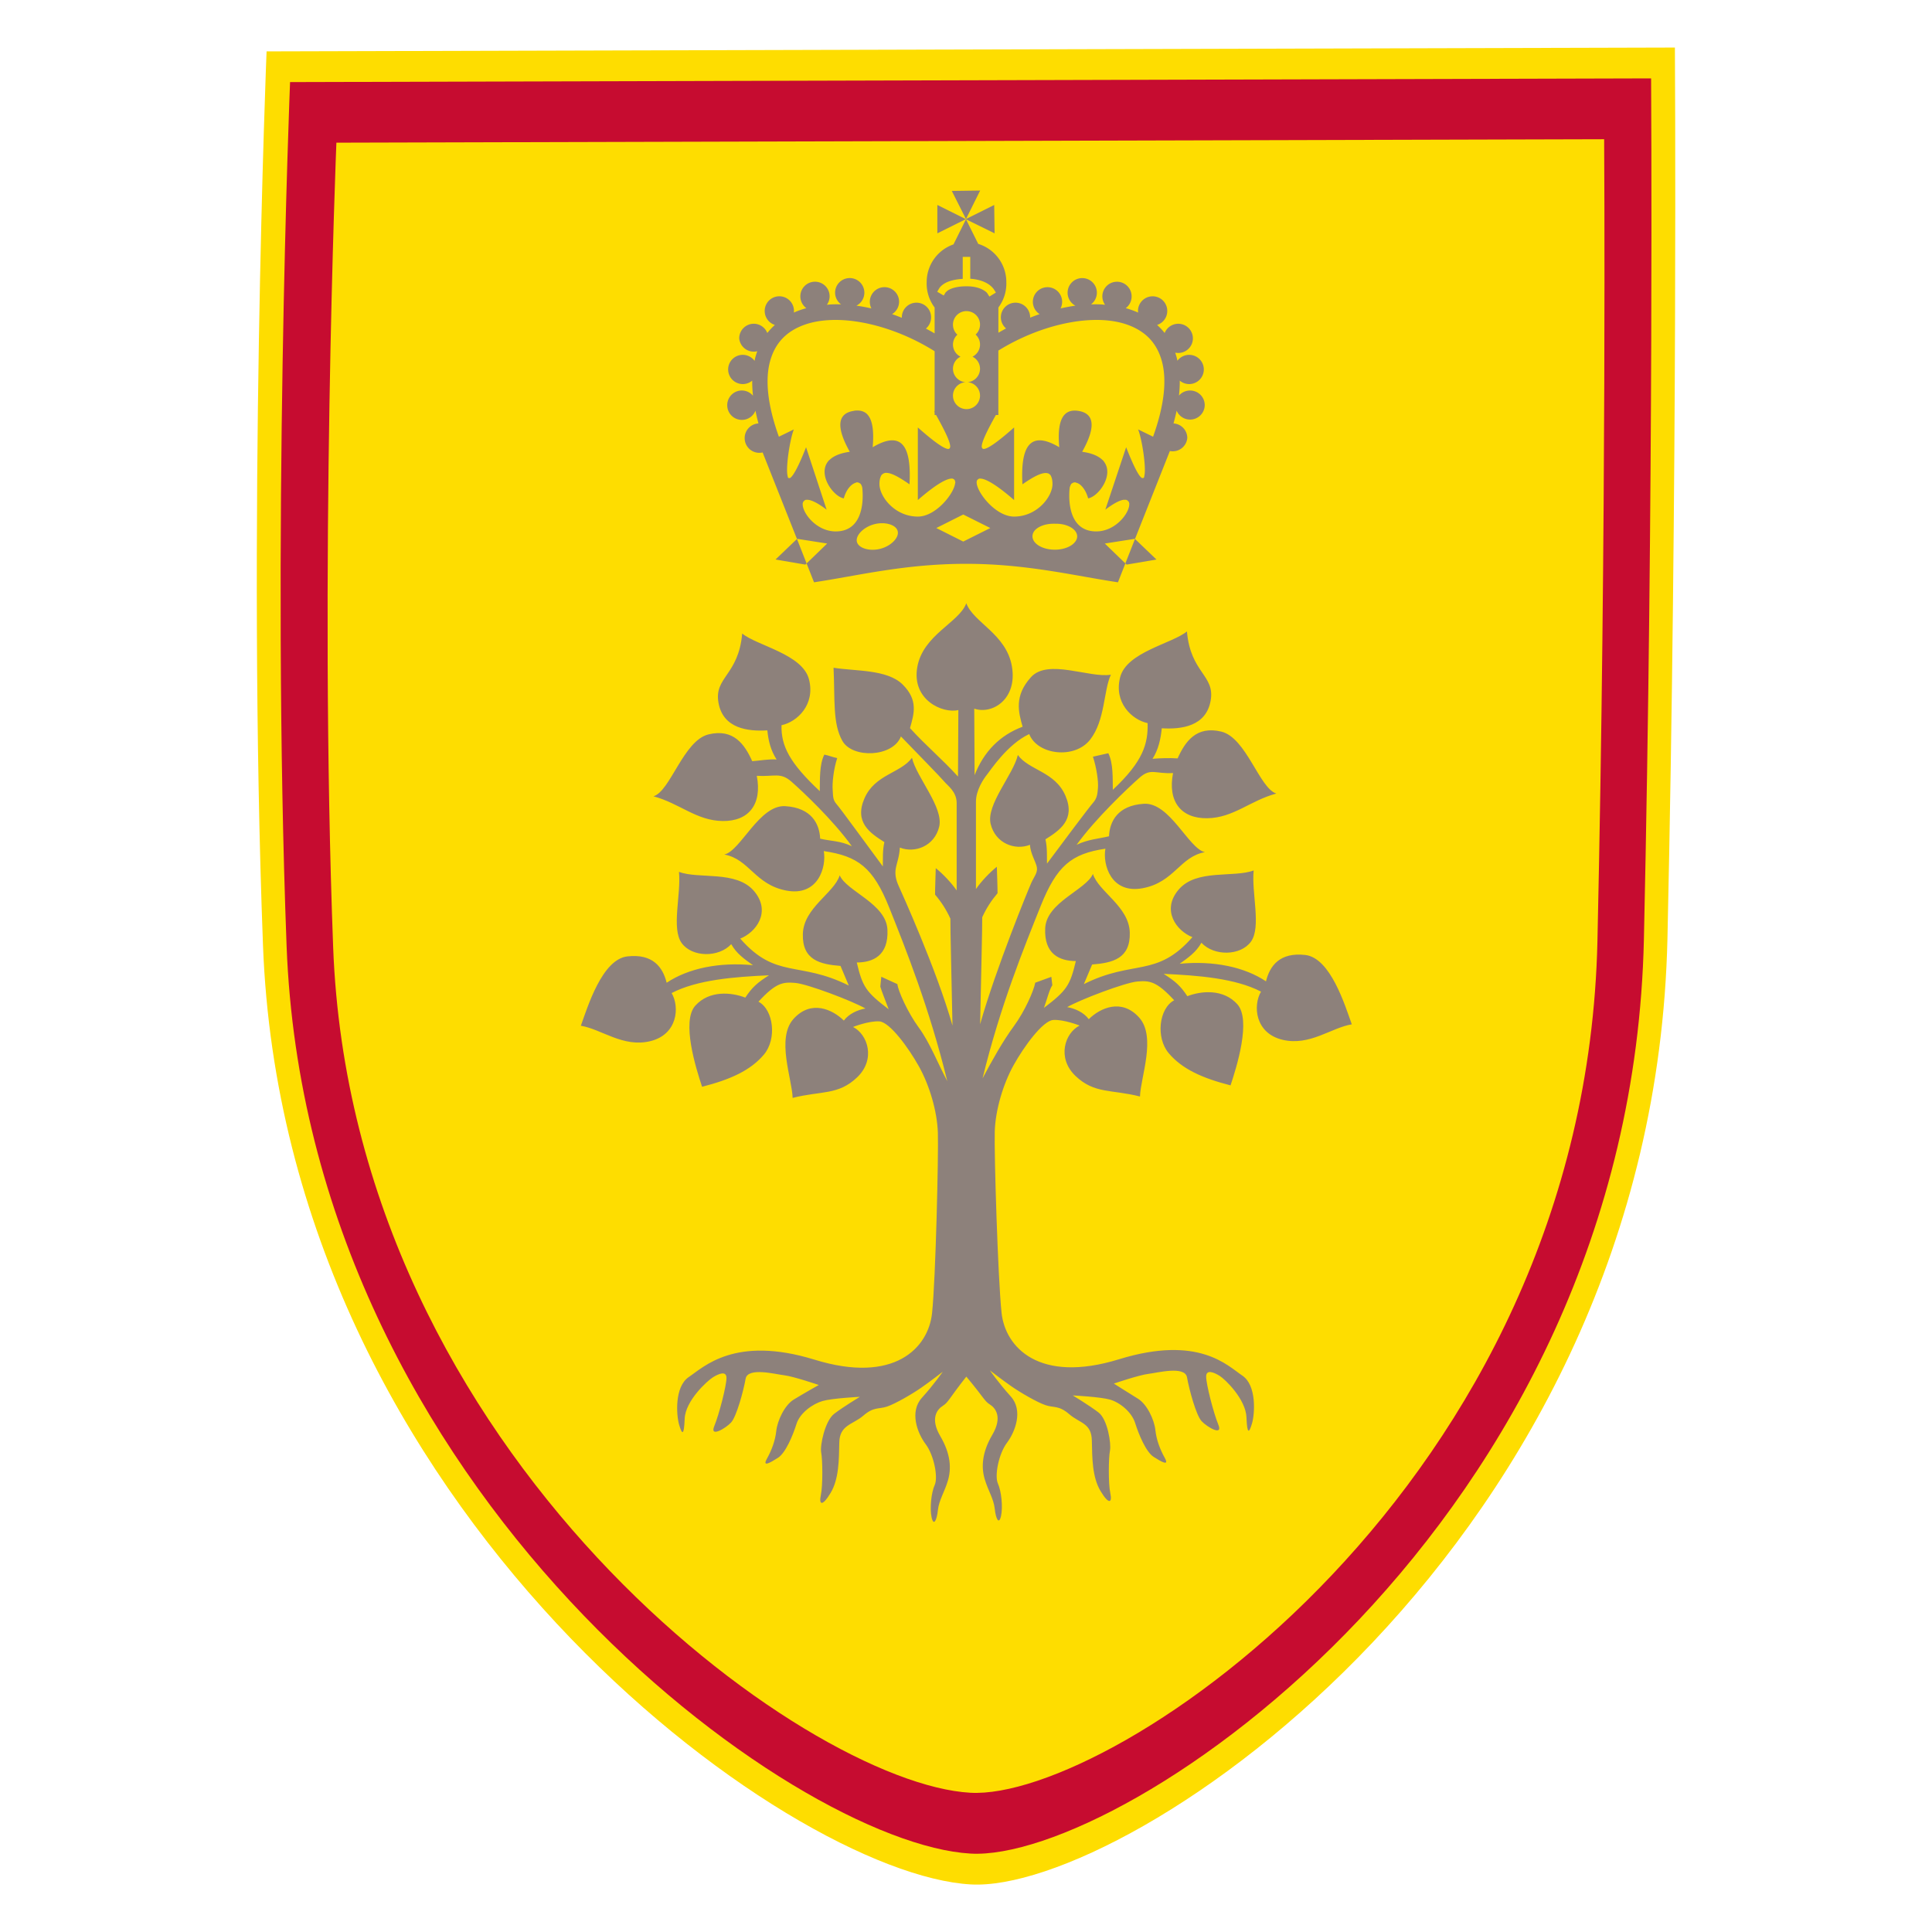 <?xml version="1.0" encoding="utf-8" standalone="yes"?>
<!DOCTYPE svg PUBLIC "-//W3C//DTD SVG 1.1//EN" "http://www.w3.org/Graphics/SVG/1.1/DTD/svg11.dtd">
<svg xmlns="http://www.w3.org/2000/svg" xmlns:xlink="http://www.w3.org/1999/xlink" version="1.1" width="600" height="600">
<rect width="100%" height="100%" fill="#333333" stroke="none"/>
<rect width="300" height="300" x="0" y="0" fill="#ffffff" /><rect width="300" height="300" x="0" y="300" fill="#ffffff" /><rect width="300" height="300" x="300" y="0" fill="#ffffff" /><rect width="300" height="300" x="300" y="300" fill="#ffffff" />
<g transform="translate(300,300) rotate(0) scale(2.174)"><path d="m -99.913,-130.655 201.181,-0.547 c 0,0 0.411,60.801 -1.064,127.243 C 98.28,82.686 23.081,132.479 0.677,131.198 -25.446,129.725 -97.373,77.864 -100.427,-2.987 -102.678,-62.584 -99.913,-130.655 -99.913,-130.655 z" fill="#fedd00"  /></g>
<g transform="translate(300,300) rotate(0) scale(2.101)"><path d="m -99.913,-130.655 201.181,-0.547 c 0,0 0.411,60.801 -1.064,127.243 C 98.28,82.686 23.081,132.479 0.677,131.198 -25.446,129.725 -97.373,77.864 -100.427,-2.987 -102.678,-62.584 -99.913,-130.655 -99.913,-130.655 z" fill="#c60c30"  /></g>
<g transform="translate(300,300) rotate(0) scale(1.957)"><path d="m -99.913,-130.655 201.181,-0.547 c 0,0 0.411,60.801 -1.064,127.243 C 98.28,82.686 23.081,132.479 0.677,131.198 -25.446,129.725 -97.373,77.864 -100.427,-2.987 -102.678,-62.584 -99.913,-130.655 -99.913,-130.655 z" fill="#fedd00"  /></g>
<g transform="translate(300,330) rotate(0) scale(0.976)"><path d="m 0.097,-146.178 c 2.237,6.16 12.717,9.749 14.507,20.08 1.809,10.438 -6.235,15.452 -11.978,13.468 l 0.111,21.165 c 2.94,-7.535 8.104,-12.735 15.275,-15.412 -1.294,-4.583 -2.763,-9.749 2.644,-15.75 5.406,-6 18.625,0.332 25.445,-0.8 -2.355,5.055 -1.799,14.525 -6.601,20.667 -4.938,6.315 -16.797,4.878 -19.384,-1.777 -6.979,3.25 -12.413,11.651 -13.431,12.9 -1.072,1.314 -3.519,4.944 -3.519,8.595 l 0,27.816 c 1.736,-2.512 4.47,-5.356 6.649,-7.092 0.037,1.478 0.248,6.991 0.222,8.422 -2.021,2.389 -3.539,4.735 -4.876,7.647 0.074,1.422 -0.443,22.681 -0.665,34.021 5.061,-17.842 15.399,-43.016 16.29,-44.993 0.85,-1.884 2.048,-3.191 1.773,-4.876 -0.292,-1.792 -2.092,-4.399 -2.197,-7.208 -4.76,1.887 -11.011,-0.441 -12.518,-6.62 -1.501,-6.154 7.246,-15.768 8.652,-21.95 3.542,4.878 11.837,5.262 15.14,12.946 3.273,7.613 -1.804,11.006 -6.357,13.883 0.608,2.687 0.44,5.153 0.494,7.73 4.913,-6.612 13.374,-17.916 14.685,-19.393 1.257,-1.417 1.383,-2.834 1.532,-4.7 0.166,-2.081 -0.415,-6.308 -1.597,-9.928 1.515,-0.296 3.369,-0.813 4.884,-1.108 1.625,3.214 1.367,8.09 1.441,11.636 9.699,-9.089 11.225,-14.658 11.074,-21.212 -5.01,-1.055 -10.806,-6.548 -8.748,-14.591 2.06,-8.052 16.553,-10.707 21.252,-14.583 1.18,13.355 9.028,13.851 7.539,22.08 -1.476,8.154 -9.321,9.118 -15.541,8.736 -0.316,3.309 -1.075,6.84 -2.942,9.706 2.429,-0.189 5.393,-0.303 7.978,-0.122 2.401,-5.341 5.936,-10.446 13.892,-8.53 7.981,1.922 12.182,18.152 17.54,19.701 -8.391,2.261 -13.644,7.749 -22.006,7.868 -8.285,0.117 -12.642,-5.275 -10.878,-14.381 -5.639,0.34 -7.072,-1.693 -10.626,1.448 -3.609,3.19 -14.042,13.016 -20.058,21.388 3.638,-1.741 6.948,-1.912 10.306,-2.712 0.223,-4.758 2.775,-9.802 11.059,-10.342 8.293,-0.541 14.254,14.27 19.457,15.391 -7.979,1.437 -9.712,9.573 -19.785,11.473 -10.093,1.904 -12.788,-7.525 -11.875,-12.571 -10.819,1.606 -15.478,5.408 -20.626,18.312 C 18.541,-36.749 10.97,-18.327 5.267,5.02 8.297,-0.675 11.693,-6.787 15.244,-11.62 c 3.512,-4.781 6.351,-11.331 6.785,-13.799 l 5.126,-1.873 0.313,2.664 c -0.976,1.454 -1.776,4.806 -2.664,7.209 7.262,-5.517 8.317,-7.155 10.149,-14.888 -5.12,-0.019 -10.142,-2.15 -9.755,-10.442 0.387,-8.302 13.018,-12.212 15.187,-17.285 1.793,5.681 11.522,10.327 11.73,18.687 0.206,8.284 -5.479,9.617 -11.983,10.135 l -2.632,6.243 c 15.835,-7.936 23.138,-1.91 34.54,-14.944 -5.014,-1.961 -9.992,-8.52 -4.387,-15.125 5.659,-6.67 17.566,-3.706 23.88,-6.105 -0.73,7.109 2.493,18.032 -0.87,22.665 -3.31,4.56 -11.77,4.654 -15.759,0.342 -1.68,3.014 -4.223,4.774 -6.922,6.69 10.723,-1.036 20.585,0.983 27.469,5.589 1.232,-4.97 4.399,-9.292 12.474,-8.391 8.088,0.903 12.693,16.155 14.833,22.072 -6.587,1.087 -13.398,6.987 -22.054,4.915 -8.761,-2.097 -9.438,-10.901 -6.835,-15.318 -8.133,-4.236 -19.982,-5.164 -30.981,-5.656 3.657,2.327 5.329,3.761 7.54,7.104 4.423,-1.71 11.438,-2.387 15.897,2.552 C 90.838,-13.575 86.115,1.406 84.177,7.245 75.14,4.932 68.784,2.047 64.521,-2.976 60.313,-7.935 61.411,-17.268 66.239,-19.833 c -5.572,-6.067 -7.838,-6.308 -11.738,-5.968 -3.906,0.341 -18.168,5.752 -22.302,8.141 2.449,0.43 5.265,1.657 6.866,3.845 3.647,-3.593 10.441,-6.709 16.008,-0.551 5.573,6.165 0.455,19.096 0.291,25.156 -9.037,-2.313 -14.506,-0.777 -20.543,-6.565 -5.981,-5.735 -3.345,-13.665 1.317,-16.008 0.051,-0.005 -5.047,-1.999 -8.371,-1.778 -3.325,0.222 -9.309,8.422 -12.633,14.407 C 11.809,6.832 9.371,15.032 9.149,21.903 8.928,28.774 10.147,68.549 11.312,79.585 c 1.165,11.036 11.966,22.646 37.387,14.81 25.378,-7.823 34.561,2.09 39.216,5.193 4.654,3.103 3.959,12.292 3.103,15.182 -0.887,2.992 -1.551,3.879 -1.773,-1.884 -0.222,-5.763 -6.733,-12.079 -8.506,-13.187 -1.773,-1.108 -4.322,-2.216 -4.322,0.222 0,2.438 2.327,11.525 3.879,15.293 1.551,3.768 -3.548,0.774 -5.319,-1.108 -1.773,-1.884 -3.989,-10.195 -4.654,-13.963 -0.665,-3.768 -9.612,-1.395 -12.19,-1.108 -2.992,0.332 -11.082,3.103 -11.082,3.103 0,0 4.784,3.038 7.666,4.811 2.881,1.773 5.186,6.661 5.541,9.974 0.332,3.103 1.459,6.106 2.992,8.866 1.533,2.759 -1.108,1.219 -3.546,-0.332 -2.438,-1.552 -4.765,-7.203 -5.873,-10.749 -1.108,-3.546 -4.895,-6.584 -7.998,-7.471 -3.103,-0.886 -11.858,-1.33 -11.858,-1.33 0,0 5.319,3.214 8.201,5.43 2.881,2.216 4.073,9.928 3.63,12.144 -0.443,2.216 -0.554,10.417 0.111,13.52 0.665,3.103 -0.443,3.768 -3.103,-0.665 -2.66,-4.433 -2.658,-10.454 -2.77,-16.069 -0.112,-5.615 -3.852,-5.495 -7.176,-8.376 -3.325,-2.881 -4.876,-1.995 -7.536,-2.881 -2.66,-0.886 -7.979,-3.989 -10.86,-5.984 -2.881,-1.995 -6.871,-5.098 -6.871,-5.098 0,0 2.66,3.879 6.649,8.311 3.989,4.433 1.441,11.193 -1.219,14.739 -2.66,3.546 -3.989,10.528 -2.881,12.966 1.108,2.438 1.622,7.493 0.997,10.306 -0.665,2.992 -1.662,0.886 -1.995,-2.216 -0.355,-3.313 -2.106,-5.763 -3.214,-9.53 -1.108,-3.768 -0.887,-8.422 2.438,-14.074 3.32,-5.644 0.997,-8.533 -0.776,-9.641 -1.773,-1.108 -1.832,-2.106 -7.501,-8.866 -5.668,7.203 -5.728,8.201 -7.501,9.309 -1.773,1.108 -4.096,3.997 -0.776,9.641 3.325,5.652 3.546,10.306 2.438,14.074 -1.108,3.768 -2.859,6.217 -3.214,9.531 -0.332,3.103 -1.33,5.208 -1.995,2.216 -0.625,-2.813 -0.111,-7.868 0.997,-10.306 1.108,-2.438 -0.222,-9.42 -2.881,-12.966 -2.66,-3.546 -5.208,-10.306 -1.219,-14.739 3.989,-4.433 6.649,-8.311 6.649,-8.311 0,0 -3.989,3.103 -6.871,5.098 -2.881,1.995 -8.201,5.098 -10.86,5.984 -2.66,0.887 -4.211,0 -7.536,2.881 -3.325,2.881 -7.534,2.918 -7.647,8.533 -0.112,5.615 -0.111,11.636 -2.77,16.069 -2.66,4.433 -3.768,3.768 -3.103,0.665 0.665,-3.103 0.554,-11.304 0.111,-13.52 -0.443,-2.216 1.219,-10.085 4.1,-12.301 2.881,-2.216 8.201,-5.43 8.201,-5.43 0,0 -8.755,0.443 -11.858,1.33 -3.103,0.887 -7.203,3.768 -8.311,7.314 -1.108,3.546 -3.435,9.198 -5.873,10.749 -2.438,1.551 -5.079,3.092 -3.546,0.332 1.533,-2.759 2.66,-5.763 2.992,-8.865 0.355,-3.313 2.66,-8.201 5.541,-9.974 2.881,-1.773 7.979,-4.654 7.979,-4.654 0,0 -8.09,-2.77 -11.082,-3.103 -2.578,-0.287 -11.525,-2.66 -12.19,1.108 -0.665,3.768 -2.881,12.079 -4.654,13.963 -1.771,1.882 -6.871,4.876 -5.319,1.108 1.551,-3.768 3.879,-12.855 3.879,-15.293 0,-2.438 -2.549,-1.33 -4.322,-0.222 -1.773,1.108 -8.755,7.425 -8.976,13.188 -0.222,5.763 -0.887,4.876 -1.773,1.884 -0.856,-2.89 -1.551,-12.079 3.103,-15.182 4.654,-3.103 14.621,-13.329 39.999,-5.506 25.422,7.836 36.222,-3.774 37.387,-14.81 1.165,-11.036 2.071,-50.497 1.849,-57.368 -0.222,-6.871 -2.66,-15.071 -5.984,-21.056 -3.325,-5.984 -9.309,-14.185 -12.633,-14.406 -3.325,-0.222 -8.422,1.773 -8.371,1.778 4.662,2.343 7.298,10.273 1.317,16.008 -6.037,5.788 -11.506,4.251 -20.543,6.565 -0.164,-6.06 -5.282,-18.991 0.291,-25.156 5.567,-6.158 12.361,-3.043 16.008,0.551 1.601,-2.189 4.416,-3.415 6.866,-3.845 -4.133,-2.389 -18.396,-7.8 -22.302,-8.141 -3.9,-0.341 -6.166,-0.099 -11.738,5.968 4.828,2.565 5.927,11.898 1.718,16.856 -4.263,5.024 -10.619,7.908 -19.656,10.222 -1.937,-5.839 -6.661,-20.82 -2.147,-25.821 4.459,-4.939 11.474,-4.262 15.897,-2.552 2.212,-3.343 3.883,-4.777 7.54,-7.104 -10.999,0.492 -22.848,1.42 -30.981,5.656 2.603,4.417 1.926,13.221 -6.835,15.318 -8.656,2.072 -15.467,-3.828 -22.054,-4.915 2.14,-5.918 6.745,-21.17 14.833,-22.072 8.075,-0.901 11.242,3.421 12.474,8.391 6.884,-4.606 16.745,-6.625 27.469,-5.589 -2.699,-1.917 -5.241,-3.677 -6.922,-6.69 -3.988,4.312 -12.449,4.218 -15.759,-0.342 -3.363,-4.632 -0.14,-15.556 -0.87,-22.665 6.314,2.399 18.22,-0.565 23.88,6.105 5.605,6.605 0.626,13.164 -4.387,15.125 11.403,13.034 18.705,7.007 34.54,14.944 l -2.632,-6.243 c -6.505,-0.518 -12.189,-1.851 -11.983,-10.135 0.208,-8.361 9.937,-13.006 11.73,-18.687 2.169,5.072 14.8,8.983 15.187,17.285 0.387,8.293 -4.635,10.423 -9.755,10.442 1.832,7.733 2.887,9.371 10.149,14.888 -0.888,-2.403 -2.333,-5.975 -2.664,-7.209 l 0.313,-3.134 5.126,2.343 c 0.174,2.039 3.273,9.019 6.785,13.799 3.551,4.833 6.06,11.388 9.09,17.083 C -11.663,-17.441 -19.234,-36.306 -24.42,-49.305 c -5.148,-12.903 -10.017,-16.392 -20.837,-17.998 0.913,5.046 -1.782,14.475 -11.875,12.571 -10.073,-1.9 -11.806,-10.037 -19.785,-11.473 5.203,-1.121 11.164,-15.932 19.457,-15.391 8.284,0.54 10.836,5.584 11.059,10.342 3.358,0.799 6.435,0.657 10.073,2.398 -6.016,-8.372 -15.563,-17.312 -19.172,-20.502 -3.554,-3.141 -5.43,-1.552 -11.069,-1.892 1.764,9.106 -2.592,14.498 -10.878,14.381 -8.362,-0.118 -13.615,-5.607 -22.006,-7.868 5.358,-1.549 9.558,-17.778 17.54,-19.701 7.956,-1.916 11.491,3.189 13.892,8.53 2.586,-0.181 5.328,-0.733 7.757,-0.543 -1.867,-2.866 -2.626,-5.954 -2.942,-9.263 -6.22,0.381 -14.065,-0.583 -15.541,-8.736 -1.49,-8.23 6.359,-8.725 7.539,-22.08 4.699,3.876 19.191,6.531 21.252,14.583 2.058,8.042 -3.738,13.536 -8.748,14.591 -0.15,6.553 2.484,11.901 12.183,20.99 0.074,-3.546 -0.185,-8.422 1.441,-11.636 1.515,0.296 2.586,0.813 4.1,1.108 -1.182,3.62 -1.607,8.003 -1.441,10.085 0.149,1.866 -0.038,3.127 1.219,4.544 1.311,1.478 9.826,13.224 14.739,19.837 0.054,-2.577 -0.114,-5.042 0.494,-7.73 -4.553,-2.877 -9.629,-6.271 -6.357,-13.883 3.303,-7.683 11.598,-8.068 15.14,-12.945 1.406,6.182 10.153,15.795 8.652,21.95 -1.507,6.179 -7.759,8.507 -12.518,6.62 -0.104,2.809 -1.018,4.973 -1.31,6.765 -0.275,1.685 0.037,3.435 0.887,5.319 0.891,1.976 12.116,26.707 17.177,44.549 -0.222,-11.34 -0.739,-32.599 -0.665,-34.021 -1.337,-2.911 -2.855,-5.258 -4.876,-7.647 -0.026,-1.431 0.185,-6.945 0.222,-8.422 2.179,1.736 4.913,4.581 6.649,7.092 l 0,-27.816 c 0,-3.651 -2.918,-5.557 -3.989,-6.871 -1.018,-1.248 -8.646,-9.023 -13.745,-14.31 -2.587,6.655 -15.412,7.031 -18.6,1.464 -3.161,-5.52 -2.366,-13.105 -2.84,-23.331 6.82,1.132 17.061,0.442 21.997,5.345 4.992,4.958 3.624,9.286 2.33,13.869 5.134,5.654 10.141,9.757 15.275,15.412 l 0.111,-21.165 c -4.959,1.2 -14.883,-3.187 -13.075,-13.625 1.79,-10.33 13.367,-14.206 15.604,-20.366 z" fill="#8d817b"  /></g>
<g transform="translate(300,120) rotate(0) scale(1.293)"><path d="m 3.4,-47.044 -6.813,0.094 3.406,6.75 3.406,-6.844 z m -3.406,6.844 0,0.031 0,0.031 6.875,3.375 -0.094,-6.812 -6.781,3.375 z m 0,0.062 -3,6.031 a 9.571,9.571 0 0 0 -6.437,9.031 9.571,9.571 0 0 0 1.906,6.125 l 0,6.219 c -0.692,-0.398 -1.391,-0.789 -2.094,-1.156 a 3.516,3.516 0 0 0 1.25,-2.688 3.513,3.513 0 0 0 -3.406,-3.531 3.513,3.513 0 0 0 -3.625,3.531 3.516,3.516 0 0 0 0,0.094 c -0.783,-0.304 -1.559,-0.611 -2.344,-0.875 a 3.516,3.516 0 0 0 1.688,-2.969 3.513,3.513 0 0 0 -3.75,-3.5 3.513,3.513 0 0 0 -3.281,3.5 3.516,3.516 0 0 0 0.375,1.594 c -1.208,-0.268 -2.407,-0.498 -3.594,-0.656 a 3.516,3.516 0 0 0 1.906,-3.125 3.513,3.513 0 0 0 -3.75,-3.5 3.513,3.513 0 0 0 -3.281,3.5 3.516,3.516 0 0 0 1.438,2.812 c -0.744,-0.025 -1.493,-0.025 -2.219,0 -0.401,0.014 -0.792,0.064 -1.188,0.094 a 3.516,3.516 0 0 0 0.656,-2.031 3.513,3.513 0 0 0 -3.75,-3.5 3.513,3.513 0 0 0 -3.281,3.5 3.516,3.516 0 0 0 1.438,2.844 c -0.657,0.181 -1.312,0.392 -1.938,0.625 -0.362,0.135 -0.713,0.282 -1.062,0.438 a 3.516,3.516 0 0 0 0.031,-0.375 3.513,3.513 0 0 0 -3.75,-3.531 3.513,3.513 0 0 0 -3.281,3.531 3.516,3.516 0 0 0 2.438,3.344 c -0.646,0.592 -1.267,1.237 -1.812,1.938 a 3.513,3.513 0 0 0 -3.5,-2.219 3.513,3.513 0 0 0 -3.25,3.5 3.513,3.513 0 0 0 4.344,3.094 c -0.174,0.475 -0.332,0.964 -0.469,1.469 -0.075,0.276 -0.124,0.56 -0.188,0.844 a 3.513,3.513 0 0 0 -3.062,-1.438 3.513,3.513 0 0 0 -3.281,3.5 3.516,3.516 0 0 0 5.781,2.688 c -0.015,1.157 0.052,2.362 0.188,3.625 a 3.513,3.513 0 0 0 -2.906,-1.25 3.513,3.513 0 0 0 -3.281,3.5 3.516,3.516 0 0 0 6.781,1.344 c 0.201,0.982 0.434,2.022 0.719,3.062 a 3.513,3.513 0 0 0 -0.062,0 3.513,3.513 0 0 0 -3.25,3.5 3.516,3.516 0 0 0 4.312,3.469 l 8.25,20.781 0.062,-0.031 7.188,1.125 -4.938,4.781 1.781,4.531 c 10.534,-1.577 21.742,-4.438 36.531,-4.438 14.529,0 25.935,2.86 36.469,4.438 l 1.781,-4.531 -4.938,-4.781 7.188,-1.125 0.062,0.031 8.375,-21.125 a 3.513,3.513 0 0 0 4.188,-3.125 3.513,3.513 0 0 0 -3.312,-3.5 c 0.286,-1.042 0.549,-2.078 0.75,-3.062 a 3.516,3.516 0 0 0 6.75,-1.344 3.513,3.513 0 0 0 -3.625,-3.5 3.513,3.513 0 0 0 -2.562,1.219 c 0.133,-1.252 0.203,-2.447 0.188,-3.594 a 3.516,3.516 0 0 0 5.781,-2.688 3.513,3.513 0 0 0 -3.625,-3.5 3.513,3.513 0 0 0 -2.719,1.406 c -0.062,-0.274 -0.115,-0.546 -0.188,-0.812 -0.103,-0.382 -0.219,-0.76 -0.344,-1.125 a 3.516,3.516 0 0 0 4.25,-3.438 3.513,3.513 0 0 0 -3.625,-3.5 3.513,3.513 0 0 0 -3.156,2.219 c -0.546,-0.7 -1.166,-1.346 -1.812,-1.938 a 3.516,3.516 0 0 0 2.438,-3.344 3.513,3.513 0 0 0 -3.625,-3.531 3.513,3.513 0 0 0 -3.406,3.531 3.516,3.516 0 0 0 0.031,0.375 c -0.35,-0.156 -0.701,-0.303 -1.062,-0.438 -0.616,-0.23 -1.259,-0.446 -1.906,-0.625 a 3.516,3.516 0 0 0 1.406,-2.844 3.513,3.513 0 0 0 -3.625,-3.5 3.513,3.513 0 0 0 -3.406,3.5 3.516,3.516 0 0 0 0.656,2.031 c -0.395,-0.03 -0.786,-0.08 -1.188,-0.094 -0.718,-0.025 -1.451,-0.024 -2.188,0 a 3.516,3.516 0 0 0 1.406,-2.812 3.513,3.513 0 0 0 -3.625,-3.5 3.513,3.513 0 0 0 -3.406,3.5 3.516,3.516 0 0 0 1.875,3.125 c -1.179,0.157 -2.363,0.391 -3.562,0.656 a 3.516,3.516 0 0 0 0.375,-1.594 3.513,3.513 0 0 0 -3.625,-3.5 3.513,3.513 0 0 0 -3.406,3.5 3.516,3.516 0 0 0 1.625,2.969 c -0.772,0.259 -1.511,0.545 -2.281,0.844 a 3.516,3.516 0 0 0 0,-0.062 3.513,3.513 0 0 0 -3.625,-3.531 3.513,3.513 0 0 0 -3.406,3.531 3.516,3.516 0 0 0 1.25,2.656 c -0.622,0.325 -1.229,0.682 -1.844,1.031 l 0,-6.062 a 9.571,9.571 0 0 0 1.906,-6.125 9.571,9.571 0 0 0 -6.75,-9.156 L -0.006,-40.138 z M 40.588,36.644 l -2.312,5.875 0.312,0.281 7.156,-1.219 -5.156,-4.938 z m -78.875,5.875 -2.312,-5.875 -5.156,4.938 7.156,1.219 0.312,-0.281 z m 31.406,-86.094 0,6.812 6.844,-3.406 -6.844,-3.406 z m 6.094,12.469 1.813,0 0,0.938 0,4.312 c 1.881,0.125 3.23,0.625 4.125,1.156 1.035,0.614 1.531,1.375 1.531,1.375 l 0.5,0.781 -1.562,0.969 -0.5,-0.781 c 0,0 -0.16,-0.307 -0.906,-0.75 -0.746,-0.443 -2.013,-0.938 -4.094,-0.938 -2.213,0 -3.51,0.455 -4.219,0.844 -0.355,0.194 -0.538,0.382 -0.656,0.5 -0.118,0.118 -0.125,0.094 -0.125,0.094 l -0.469,0.781 -1.562,-0.906 0.469,-0.812 c 0,0 0.138,-0.232 0.375,-0.469 0.237,-0.237 0.586,-0.534 1.094,-0.812 0.879,-0.482 2.25,-0.89 4.187,-1 l 0,-4.344 0,-0.938 z m 0.656,13.031 a 3.242,3.242 0 0 1 0.344,0 3.242,3.242 0 0 1 3.156,3.25 3.25,3.25 0 0 1 -1.062,2.375 3.242,3.242 0 0 1 1.062,2.375 3.25,3.25 0 0 1 -1.812,2.938 3.242,3.242 0 0 1 1.812,2.875 3.25,3.25 0 0 1 -3,3.25 3.242,3.242 0 0 1 3,3.219 3.25,3.25 0 0 1 -6.5,0 3.242,3.242 0 0 1 3.031,-3.219 3.25,3.25 0 0 1 -3.031,-3.25 3.242,3.242 0 0 1 1.812,-2.875 3.25,3.25 0 0 1 -1.812,-2.938 3.242,3.242 0 0 1 1.062,-2.344 3.25,3.25 0 0 1 -1.062,-2.406 3.242,3.242 0 0 1 3,-3.25 z m -32.125,2.125 c 7.434,-0.229 16.63,2.439 24.719,7.5 l 0,14.469 -0.125,0 c 0.044,0.077 0.082,0.142 0.125,0.219 l 0,0.625 0.344,0 c 2.054,3.677 3.613,6.791 3.375,7.812 -0.011,0.01 -0.052,0.052 -0.062,0.062 1.1e-4,0.005 -3.9e-4,0.056 0,0.062 -0.011,0.01 -0.052,0.053 -0.062,0.062 1.7e-4,0.005 -5.6e-4,0.056 0,0.062 -0.007,-6e-4 -0.057,1.7e-4 -0.062,0 1.8e-4,0.005 -7e-4,0.025 0,0.031 -0.006,-4.6e-4 -0.026,1.3e-4 -0.031,0 -0.02,0.011 -0.104,0.052 -0.125,0.062 -0.013,-3.1e-4 -0.058,-5.4e-4 -0.062,0 -0.013,-1.5e-4 -0.058,-2.2e-4 -0.062,0 -0.028,3.6e-4 -0.063,0.003 -0.094,0 -0.974,-0.124 -3.227,-1.642 -7.188,-5.156 l 0,17.438 c 4.313,-3.762 6.873,-5.143 8.094,-5.156 0.058,10e-4 0.159,-0.004 0.219,0 0.046,0.013 0.154,0.051 0.188,0.062 0.013,0.006 0.049,0.054 0.062,0.062 0.026,0.017 0.069,0.01 0.094,0.031 0.035,0.033 0.098,0.095 0.125,0.125 0.009,0.012 0.052,0.049 0.062,0.062 0.015,0.022 0.051,0.103 0.062,0.125 0.011,0.02 0.021,0.074 0.031,0.094 -1.7e-4,0.02 5.9e-4,0.105 0,0.125 0.007,0.026 0.05,0.093 0.062,0.125 0.002,0.008 -0.002,0.025 0,0.031 -4.4e-4,0.022 0.004,0.1 0,0.125 -0.013,0.087 -0.052,0.204 -0.062,0.281 -0.388,2.516 -4.664,7.875 -8.938,7.875 -5.544,0 -9.219,-4.8 -9.219,-7.812 0,-0.827 0.13,-1.446 0.344,-1.875 0.046,-0.086 0.102,-0.242 0.156,-0.312 0.011,-0.014 0.051,-0.018 0.062,-0.031 0.018,-0.019 0.095,-0.096 0.125,-0.125 0.044,-0.033 0.119,-0.101 0.156,-0.125 0.095,-0.055 0.225,-0.115 0.344,-0.156 0.06,-0.019 0.158,-0.051 0.219,-0.062 0.03,-0.005 0.095,0.002 0.125,0 1.392,-0.07 3.538,1.258 5.688,2.75 0.472,-8.735 -1.584,-13.218 -8.844,-8.906 0.347,-3.925 -0.026,-6.839 -1.531,-8.125 -0.629,-0.514 -1.486,-0.766 -2.531,-0.688 -0.011,8.4e-4 -0.051,-0.001 -0.062,0 -0.023,0.003 -0.039,-0.004 -0.062,0 -0.142,0.027 -0.326,0.07 -0.469,0.094 -5.08,0.851 -2.878,6.172 -0.844,9.812 -2.275,0.307 -3.801,0.98 -4.75,1.844 -0.084,0.079 -0.237,0.199 -0.312,0.281 -2.845,3.214 1.095,8.635 3.625,9.062 0.502,-1.847 1.458,-3.029 2.344,-3.531 0.119,-0.064 0.291,-0.149 0.406,-0.188 0.049,-0.015 0.139,-0.052 0.188,-0.062 0.02,-0.006 0.069,-0.053 0.094,-0.062 0.007,-0.003 0.056,0.002 0.062,0 0.041,-0.003 0.147,-0.001 0.188,0 0.02,-3.8e-4 0.074,-6e-5 0.094,0 0.02,0.01 0.105,0.052 0.125,0.062 0.05,0.014 0.141,0.042 0.188,0.062 0.017,0.008 0.064,0.047 0.094,0.062 0.071,0.045 0.18,0.088 0.25,0.156 0.008,0.009 0.023,0.053 0.031,0.062 0.041,0.047 0.093,0.136 0.125,0.188 0.085,0.146 0.169,0.362 0.219,0.562 0.029,0.131 0.05,0.315 0.062,0.469 0.314,3.719 -0.278,10.156 -6.406,10.156 -4.639,0 -7.938,-4.371 -7.938,-6.5 10e-4,-0.051 -0.005,-0.108 0,-0.156 -4e-4,-0.02 1.1e-4,-0.105 0,-0.125 0.01,-0.02 0.052,-0.105 0.062,-0.125 -1.3e-4,-0.006 4.7e-4,-0.026 0,-0.031 0.028,-0.066 0.093,-0.2 0.125,-0.25 0.01,-0.011 0.052,-0.052 0.062,-0.062 0.015,-0.015 0.02,-0.019 0.031,-0.031 0.023,-0.025 0.101,-0.104 0.125,-0.125 0.01,-0.011 0.052,-0.052 0.062,-0.062 0.044,-0.019 0.115,-0.047 0.156,-0.062 0.02,-0.011 0.105,-0.052 0.125,-0.062 0.02,1.5e-4 0.105,-5.1e-4 0.125,0 0.06,-0.004 0.165,0.001 0.219,0 0.029,2e-5 0.095,-10e-4 0.125,0 0.928,0.06 2.417,0.765 4.531,2.375 l -4.938,-15 c -1.863,4.759 -3.09,6.869 -3.781,7.344 -0.005,0.005 -0.058,0.057 -0.062,0.062 -0.005,-8e-5 -0.056,4.8e-4 -0.062,0 -0.005,-4e-5 -0.056,3.2e-4 -0.062,0 -0.005,0 -0.056,1.7e-4 -0.062,0 -0.008,4.1e-4 -0.024,1.9e-4 -0.031,0 -0.005,9e-5 -0.056,-2.1e-4 -0.062,0 -0.005,1.4e-4 -0.056,-4.3e-4 -0.062,0 -0.016,-0.016 -0.058,-0.059 -0.062,-0.062 -0.006,-0.006 -0.057,-0.024 -0.062,-0.031 -0.01,-0.01 -0.052,-0.052 -0.062,-0.062 6.1e-4,-0.006 -1.7e-4,-0.057 0,-0.062 -0.007,-0.015 -0.016,-0.094 -0.031,-0.125 -0.005,-0.014 0.005,-0.048 0,-0.062 -0.57,-1.89 0.535,-8.983 1.469,-11.281 l -3.594,1.75 c -2.84,-7.884 -3.27,-13.862 -2.125,-18.094 1.218,-4.501 4.026,-7.214 8.062,-8.719 1.976,-0.737 4.272,-1.142 6.75,-1.219 z m 62.688,0 c 3.184,-0.095 6.112,0.305 8.562,1.219 4.036,1.505 6.844,4.218 8.062,8.719 1.145,4.231 0.715,10.21 -2.125,18.094 l -3.594,-1.75 c 0.934,2.299 2.038,9.392 1.469,11.281 -0.006,0.014 0.005,0.049 0,0.062 -0.015,0.031 -0.024,0.11 -0.031,0.125 1.7e-4,0.005 -6e-4,0.057 0,0.062 -0.009,0.01 -0.052,0.053 -0.062,0.062 -0.015,0.015 -0.053,0.022 -0.062,0.031 -0.006,0.004 -0.047,0.047 -0.062,0.062 -0.006,-3.5e-4 -0.057,1.3e-4 -0.062,0 -0.006,-2.1e-4 -0.057,9e-5 -0.062,0 -0.007,1.9e-4 -0.023,4.1e-4 -0.031,0 -0.006,1.7e-4 -0.057,0 -0.062,0 -0.005,3.2e-4 -0.058,-4e-5 -0.062,0 -0.02,-0.009 -0.095,-0.047 -0.125,-0.062 -0.692,-0.475 -1.855,-2.584 -3.719,-7.344 l -5,15 c 1.974,-1.503 3.439,-2.241 4.375,-2.375 0.066,-0.007 0.158,0.002 0.219,0 0.03,-6.4e-4 0.097,-7e-4 0.125,0 0.023,10e-4 0.062,9.9e-4 0.094,0 0.007,4e-5 0.056,-3.3e-4 0.062,0 0.02,-5.1e-4 0.105,1.5e-4 0.125,0 0.02,0.011 0.105,0.052 0.125,0.062 0.03,0.015 0.077,0.055 0.094,0.062 0.005,-2e-4 0.057,7e-4 0.062,0 0.011,0.011 0.052,0.052 0.062,0.062 0.024,0.021 0.102,0.1 0.125,0.125 0.025,0.024 0.073,0.07 0.094,0.094 0.011,0.011 0.052,0.052 0.062,0.062 0.018,0.044 0.048,0.148 0.062,0.188 -4.6e-4,0.006 1.2e-4,0.026 0,0.031 0.011,0.02 0.052,0.105 0.062,0.125 -1.1e-4,0.02 4e-4,0.105 0,0.125 0.006,0.048 -0.001,0.106 0,0.156 6.6e-4,2.129 -3.298,6.5 -7.938,6.5 -6.128,0 -6.721,-6.438 -6.406,-10.156 0.013,-0.154 0.033,-0.338 0.062,-0.469 0.037,-0.124 0.113,-0.307 0.156,-0.406 0.015,-0.04 0.047,-0.118 0.062,-0.156 0.033,-0.052 0.085,-0.141 0.125,-0.188 0.009,-0.009 0.023,-0.054 0.031,-0.062 0.07,-0.068 0.179,-0.111 0.25,-0.156 0.03,-0.015 0.076,-0.054 0.094,-0.062 0.02,-0.011 0.105,-0.052 0.125,-0.062 0.005,4.6e-4 0.058,-1.4e-4 0.062,0 0.02,-0.011 0.105,-0.052 0.125,-0.062 0.006,-3.1e-4 0.024,8e-5 0.031,0 0.033,7.9e-4 0.105,6.1e-4 0.125,0 0.02,4e-5 0.095,-2.3e-4 0.125,0 0.007,0.002 0.055,-0.003 0.062,0 0.024,0.01 0.074,0.057 0.094,0.062 0.182,0.038 0.451,0.141 0.656,0.25 0.051,0.029 0.108,0.061 0.156,0.094 0.818,0.569 1.661,1.732 2.125,3.438 2.4,-0.405 6.055,-5.287 4,-8.531 -0.104,-0.158 -0.243,-0.382 -0.375,-0.531 -0.075,-0.082 -0.228,-0.202 -0.312,-0.281 -0.949,-0.864 -2.475,-1.537 -4.75,-1.844 2.034,-3.641 4.236,-8.961 -0.844,-9.812 -4.073,-0.683 -5.175,2.863 -4.656,8.719 -7.26,-4.312 -9.316,0.171 -8.844,8.906 2.394,-1.662 4.801,-3.083 6.156,-2.625 0.023,0.008 0.071,0.021 0.094,0.031 0.033,0.015 0.093,0.044 0.125,0.062 0.052,0.032 0.108,0.086 0.156,0.125 0.03,0.029 0.106,0.106 0.125,0.125 0.011,0.013 0.051,0.018 0.062,0.031 0.055,0.071 0.11,0.226 0.156,0.312 0.214,0.429 0.344,1.048 0.344,1.875 0,3.013 -3.675,7.812 -9.219,7.812 -4.273,0 -8.581,-5.359 -8.969,-7.875 -0.011,-0.077 -0.018,-0.194 -0.031,-0.281 -0.004,-0.025 4.4e-4,-0.103 0,-0.125 0.002,-0.007 -0.002,-0.024 0,-0.031 0.013,-0.032 0.024,-0.099 0.031,-0.125 -5.8e-4,-0.02 1.7e-4,-0.105 0,-0.125 0.009,-0.02 0.052,-0.074 0.062,-0.094 0.011,-0.022 0.047,-0.102 0.062,-0.125 0.011,-0.014 0.053,-0.051 0.062,-0.062 0.007,-0.009 0.054,-0.054 0.062,-0.062 0.015,-0.014 0.045,-0.046 0.062,-0.062 0.009,-0.008 0.021,-0.023 0.031,-0.031 0.025,-0.019 0.099,-0.05 0.125,-0.062 0.033,-0.012 0.141,-0.05 0.188,-0.062 0.06,-0.004 0.16,10e-4 0.219,0 1.22,0.014 3.781,1.395 8.094,5.156 l 0,-17.438 c -3.96,3.514 -6.213,5.032 -7.187,5.156 -0.031,0.003 -0.066,3.6e-4 -0.094,0 -0.004,-2.2e-4 -0.05,-1.5e-4 -0.062,0 -0.004,-5.4e-4 -0.05,-3.1e-4 -0.062,0 -0.009,-0.01 -0.053,-0.052 -0.062,-0.062 -0.006,1.2e-4 -0.056,-3.8e-4 -0.062,0 -0.011,-0.01 -0.021,-0.021 -0.031,-0.031 -0.006,1.7e-4 -0.056,-6e-4 -0.062,0 5.7e-4,-0.006 -1.7e-4,-0.057 0,-0.062 -0.011,-0.01 -0.052,-0.052 -0.062,-0.062 3.9e-4,-0.006 -1.1e-4,-0.057 0,-0.062 -0.011,-0.01 -0.052,-0.052 -0.062,-0.062 -0.238,-1.022 1.321,-4.136 3.375,-7.812 l 0.594,0 0,-15.469 c 7.378,-4.558 15.652,-7.134 22.656,-7.344 z m -31.094,46.719 6.5,3.25 -6.5,3.25 -6.469,-3.25 6.469,-3.25 z M -20.162,32.862 c 1.86,5.9e-4 3.444,0.722 3.75,1.875 0.415,1.536 -1.533,3.564 -4.094,4.25 -2.561,0.686 -5.279,-0.087 -5.688,-1.625 -0.415,-1.536 1.564,-3.564 4.125,-4.25 0.64,-0.172 1.286,-0.25 1.906,-0.25 z m 40.969,0.125 a 5.06,3.036 0 0 1 0.656,0 5.06,3.036 0 0 1 4.719,4.375 5.358,3.215 0 0 1 -9.781,-2.625 5.06,3.036 0 0 1 4.406,-1.75 z" fill="#8d817b"  /></g>
</svg>
